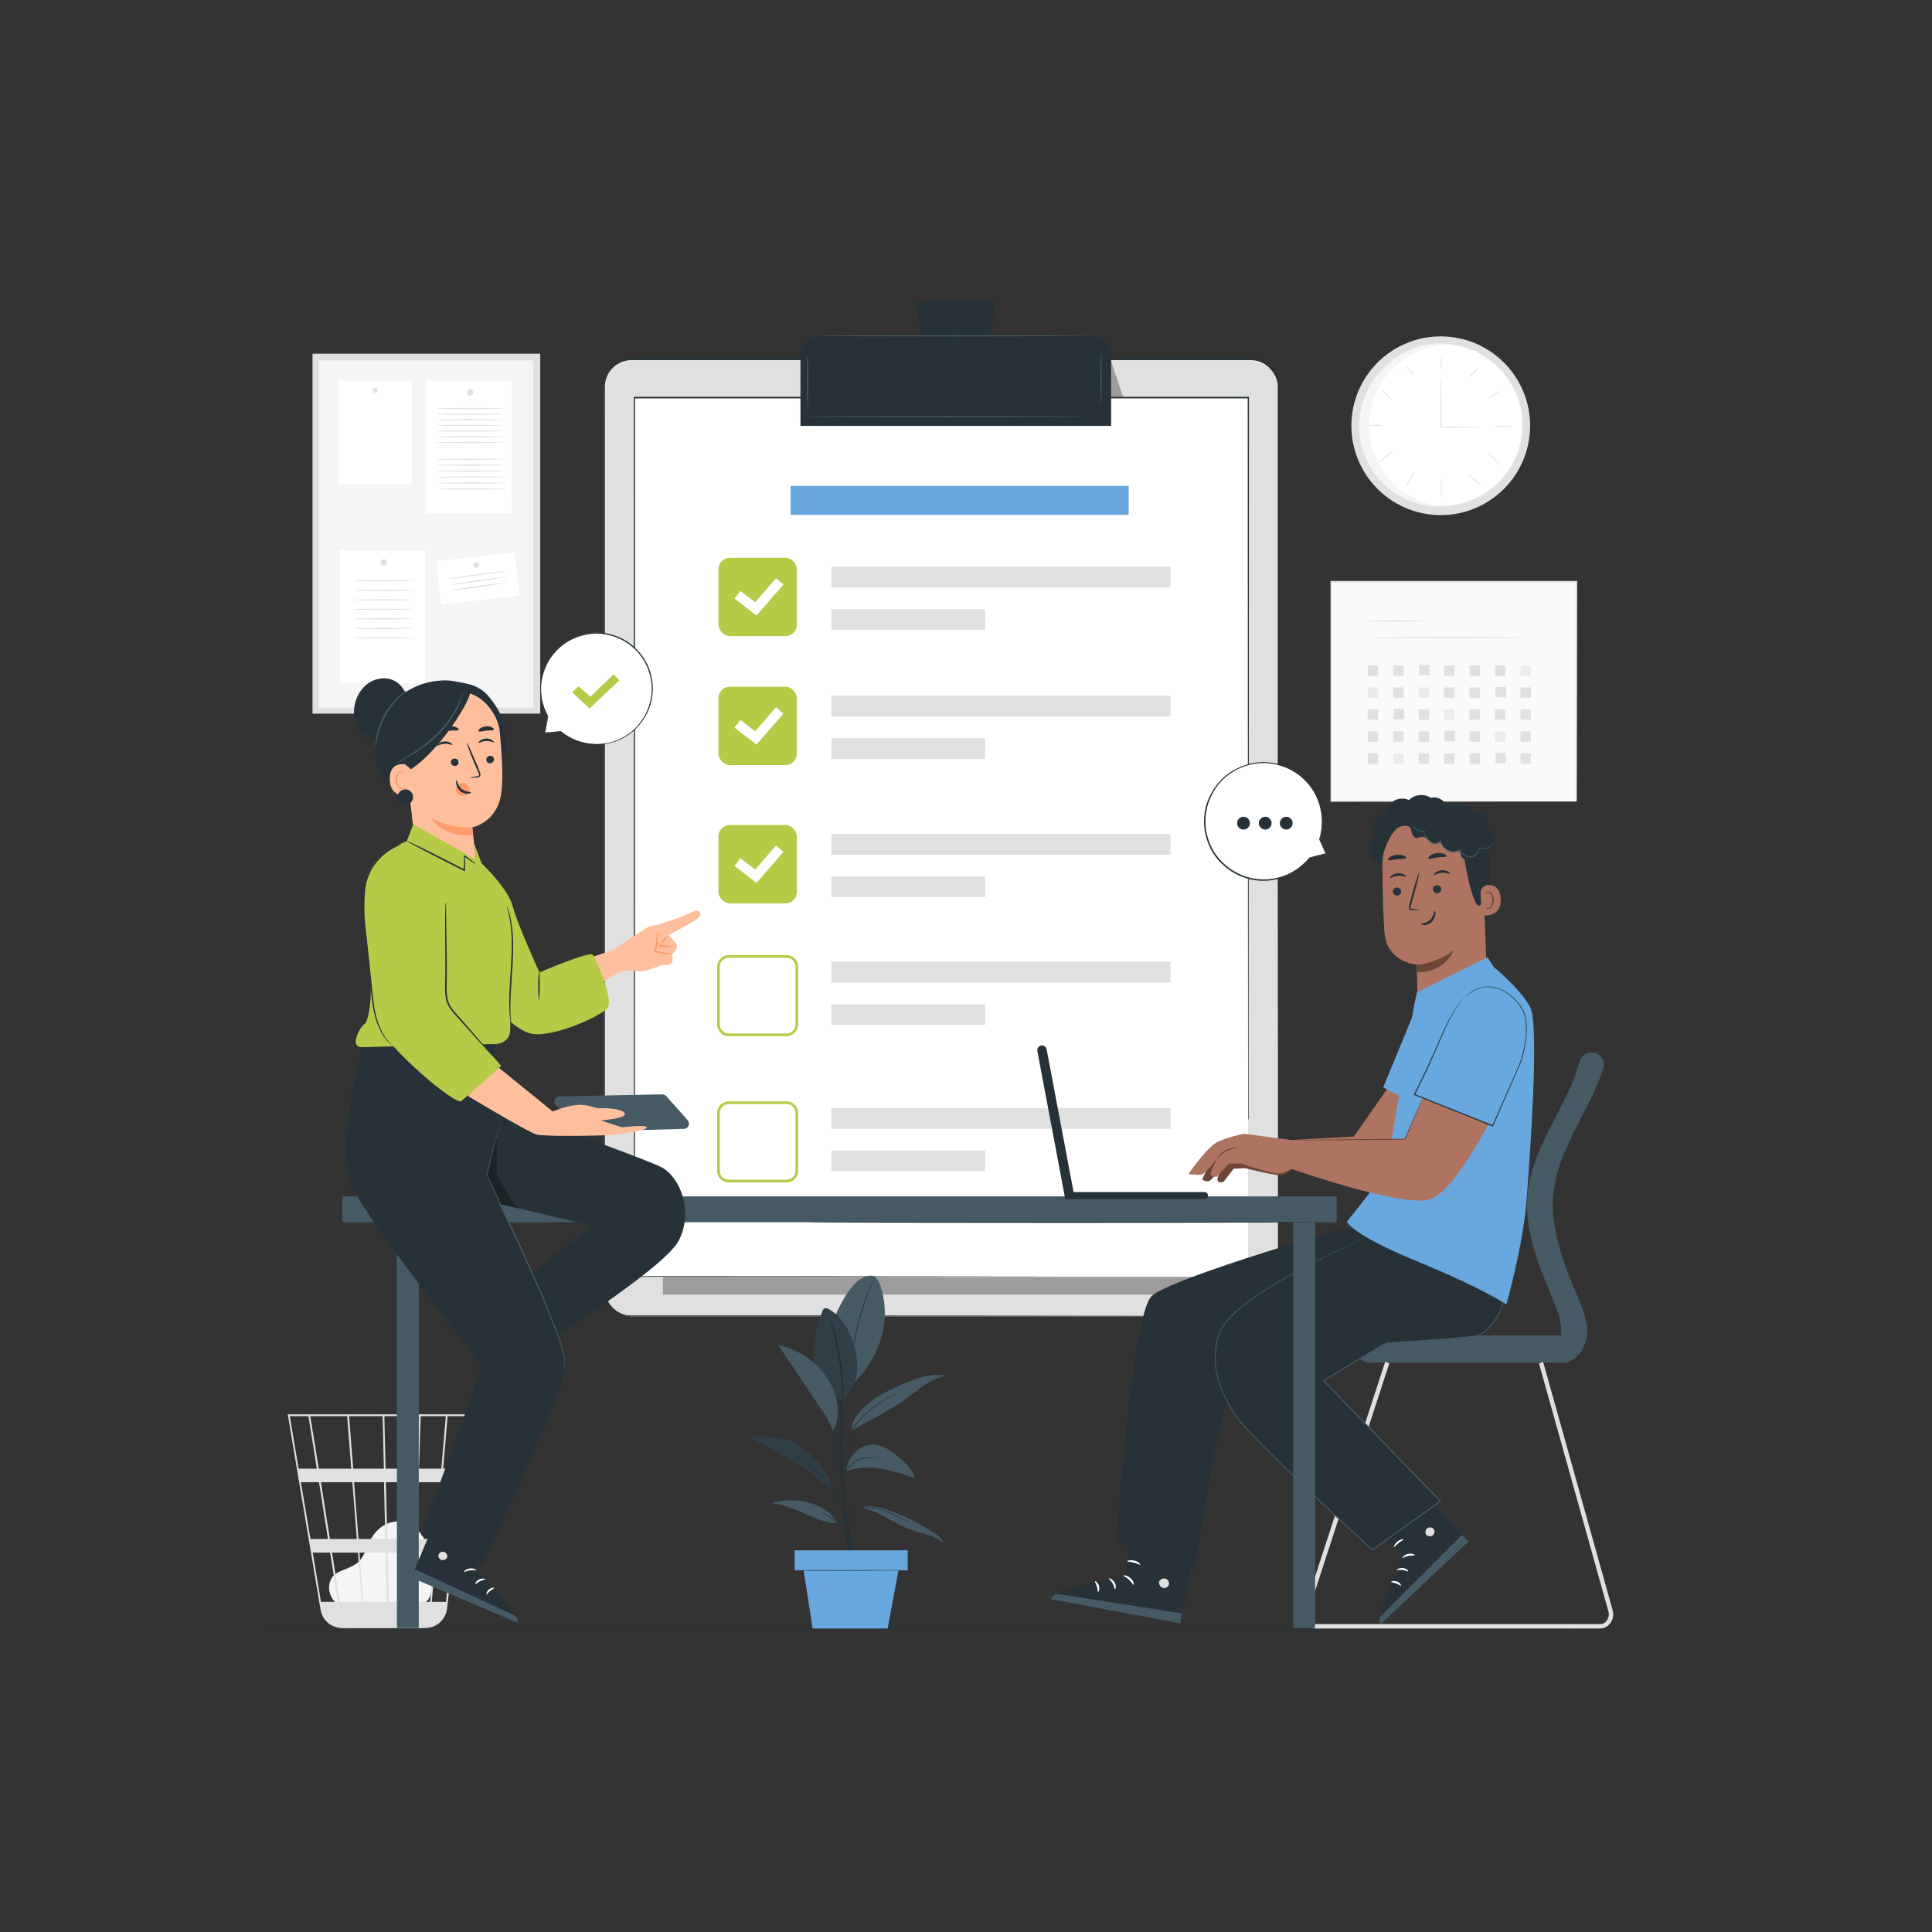 <?xml version="1.0" encoding="UTF-8"?>
<svg xmlns="http://www.w3.org/2000/svg" viewBox="0 0 160 160">
  <rect x="0" y="0" width="160" height="160" fill="#333333" stroke="none"/>
  <defs>
    <style>
      .cls-1 {
        fill: #fafafa;
      }

      .cls-2 {
        fill: #263238;
      }

      .cls-3 {
        opacity: .3;
      }

      .cls-4 {
        fill: #fff;
      }

      .cls-5 {
        fill: #e0e0e0;
      }

      .cls-6 {
        fill: #ae7461;
      }

      .cls-7 {
        fill: #455a64;
      }

      .cls-8 {
        fill: #6f4439;
      }

      .cls-9 {
        fill: #ffbf9d;
      }

      .cls-10 {
        fill: #b6ca48;
      }

      .cls-11 {
        fill: #ebebeb;
      }

      .cls-12 {
        fill: #ff9a6c;
      }

      .cls-13 {
        fill: #f5f5f5;
      }

      .cls-14 {
        fill: #68a8de;
      }
    </style>
  </defs>
  <g id="Background_Complete" data-name="Background Complete">
    <g>
      <path class="cls-13" d="M27.94,132.89c-.32-.28-1.04-1.15-.49-2.17.2-.37.63-.56,1.03-.72.39-.16.8-.31,1.12-.58.61-.52.78-1.38,1.18-2.07.46-.79,1.33-1.39,2.25-1.35,1.05.05,1.92.9,2.32,1.88.4.98.41,2.06.42,3.12,0,.58-.02,1.24-.45,1.63-.39.36-.99.37-1.52.35-1.91-.06-3.82-.12-5.73-.18"/>
      <path class="cls-5" d="M38.9,117.13h-15.07l2.72,16.19c.12.71.63,1.25,1.29,1.44.02,0,.04,0,.05.01.04.01.09.03.13.03.1.02.2.03.31.04,0,0,0,.01,0,.02h.07s0-.01,0-.01h6.72c.13,0,.25-.01.37-.04.79-.12,1.43-.76,1.53-1.58l1.31-11.16.06-.44h0l.52-4.42v-.08ZM36.06,127.45h-1.55l.16-4.7h1.79l-.4,4.7ZM36.61,122.75h1.48l-.55,4.7h-1.33l.4-4.7ZM32.19,132.66l-.09-4.08h2.23l-.14,4.08h-2ZM29.78,128.58h2.16l.09,4.08h-1.94l-.32-4.08ZM29.95,132.66h-1.81c-.17-1.1-.4-2.53-.64-4.08h2.14l.32,4.08ZM29.69,127.45l-.37-4.7h2.48l.11,4.7h-2.23ZM32.07,127.45l-.11-4.7h2.56l-.16,4.7h-2.29ZM31.93,121.63l-.1-4.35h2.86l-.14,4.35h-2.62ZM31.79,121.63h-2.54l-.34-4.35h2.78l.1,4.35ZM29.09,121.63h-2.69c-.1-.6-.19-1.17-.27-1.68-.28-1.76-.39-2.42-.45-2.67h3.07l.34,4.35ZM29.18,122.75l.37,4.7h-2.23c-.07-.48-.15-.96-.23-1.44-.17-1.11-.35-2.22-.51-3.26h2.6ZM27.16,127.45h-1.45l-.79-4.7h1.5c.23,1.45.48,3.07.74,4.7ZM27.34,128.58c.22,1.41.44,2.81.64,4.08h-1.4l-.68-4.08h1.44ZM34.34,132.66l.14-4.08h1.49l-.35,4.08h-1.27ZM34.7,121.63l.14-4.35h2.08l-.37,4.35h-1.85ZM25.54,117.28c.06.31.33,2.03.7,4.35h-1.51l-.73-4.35h1.54ZM36.93,132.66h-1.17l.35-4.08h1.3l-.48,4.08ZM38.22,121.63h-1.52l.37-4.35h1.66l-.51,4.35Z"/>
    </g>
    <g>
      <g>
        <rect class="cls-1" x="110.23" y="48.2" width="20.32" height="18.18"/>
        <path class="cls-5" d="M130.54,66.38s0-.12,0-.34c0-.22,0-.55,0-.97,0-.85,0-2.1-.01-3.69,0-3.18-.01-7.71-.02-13.18l.05.05c-5.85,0-12.83,0-20.32,0h0l.05-.05c0,6.61,0,12.84,0,18.18l-.05-.05c6.06,0,11.13.02,14.7.02,1.78,0,3.18,0,4.14.01.48,0,.85,0,1.1,0,.12,0,.22,0,.28,0,.06,0,.1,0,.1,0,0,0-.03,0-.09,0-.06,0-.16,0-.28,0-.25,0-.61,0-1.09,0-.96,0-2.36,0-4.13.01-3.57,0-8.65.01-14.73.02h-.05s0-.05,0-.05c0-5.34,0-11.56,0-18.18v-.05h.06c7.48,0,14.46,0,20.32,0h.05v.05c0,5.47-.02,10.02-.02,13.21,0,1.58,0,2.83-.01,3.68,0,.42,0,.74,0,.97,0,.22,0,.33,0,.33Z"/>
      </g>
      <path class="cls-5" d="M118.02,51.43s-1.07.05-2.39.05-2.39-.02-2.39-.05,1.07-.05,2.39-.05,2.39.02,2.39.05Z"/>
      <path class="cls-5" d="M126.63,52.8s-2.94.05-6.56.05-6.56-.02-6.56-.05,2.94-.05,6.56-.05,6.56.02,6.56.05Z"/>
      <rect class="cls-5" x="113.27" y="55.11" width=".86" height=".86"/>
      <rect class="cls-5" x="115.38" y="55.11" width=".86" height=".86"/>
      <rect class="cls-5" x="117.53" y="55.07" width=".86" height=".86"/>
      <rect class="cls-5" x="119.6" y="55.11" width=".86" height=".86"/>
      <rect class="cls-5" x="121.7" y="55.11" width=".86" height=".86"/>
      <rect class="cls-5" x="123.81" y="55.11" width=".86" height=".86"/>
      <rect class="cls-11" x="125.92" y="55.11" width=".86" height=".86"/>
      <rect class="cls-11" x="113.27" y="56.93" width=".86" height=".86"/>
      <rect class="cls-5" x="115.38" y="56.93" width=".86" height=".86"/>
      <rect class="cls-11" x="117.49" y="56.93" width=".86" height=".86"/>
      <rect class="cls-5" x="119.6" y="56.93" width=".86" height=".86"/>
      <rect class="cls-5" x="121.7" y="56.93" width=".86" height=".86"/>
      <rect class="cls-5" x="123.85" y="56.89" width=".86" height=".86"/>
      <rect class="cls-5" x="125.92" y="56.93" width=".86" height=".86"/>
      <rect class="cls-5" x="113.27" y="58.75" width=".86" height=".86"/>
      <rect class="cls-5" x="115.42" y="58.71" width=".86" height=".86"/>
      <rect class="cls-5" x="117.49" y="58.75" width=".86" height=".86"/>
      <rect class="cls-11" x="119.6" y="58.75" width=".86" height=".86"/>
      <rect class="cls-5" x="121.7" y="58.75" width=".86" height=".86"/>
      <rect class="cls-5" x="123.81" y="58.75" width=".86" height=".86"/>
      <rect class="cls-5" x="125.92" y="58.75" width=".86" height=".86"/>
      <rect class="cls-5" x="113.27" y="60.57" width=".86" height=".86"/>
      <rect class="cls-5" x="115.38" y="60.57" width=".86" height=".86"/>
      <rect class="cls-5" x="117.49" y="60.57" width=".86" height=".86"/>
      <rect class="cls-5" x="119.63" y="60.53" width=".86" height=".86"/>
      <rect class="cls-5" x="121.7" y="60.57" width=".86" height=".86"/>
      <rect class="cls-11" x="123.81" y="60.57" width=".86" height=".86"/>
      <rect class="cls-5" x="125.92" y="60.57" width=".86" height=".86"/>
      <rect class="cls-5" x="113.27" y="62.39" width=".86" height=".86"/>
      <rect class="cls-11" x="115.38" y="62.39" width=".86" height=".86"/>
      <rect class="cls-5" x="117.49" y="62.39" width=".86" height=".86"/>
      <rect class="cls-5" x="119.6" y="62.39" width=".86" height=".86"/>
      <rect class="cls-5" x="121.7" y="62.39" width=".86" height=".86"/>
      <rect class="cls-5" x="123.85" y="62.35" width=".86" height=".86"/>
      <rect class="cls-5" x="125.92" y="62.39" width=".86" height=".86"/>
    </g>
    <g>
      <circle class="cls-5" cx="119.32" cy="35.27" r="7.4" transform="translate(65.56 147.47) rotate(-80.87)"/>
      <circle class="cls-4" cx="119.39" cy="35.19" r="6.7"/>
      <path class="cls-11" d="M112.62,34.79s0,.04,0,.11c0,.07,0,.18,0,.32,0,.07,0,.15,0,.24,0,.09.02.18.02.28,0,.1.02.21.03.33,0,.12.04.24.06.37.08.53.29,1.16.63,1.83.34.67.86,1.39,1.58,2.01.09.08.18.16.28.23.1.07.2.14.3.21.1.07.2.15.31.21.11.06.22.13.34.19.06.03.11.06.17.1.06.03.12.05.18.08.12.05.24.11.37.16.13.05.26.09.39.13.13.04.26.09.4.12.27.06.55.13.84.15.14.01.29.04.44.05.15,0,.3,0,.44,0,.07,0,.15,0,.22,0,.07,0,.15-.01.23-.02.15-.01.3-.02.46-.04.3-.06.61-.1.91-.2l.23-.07s.08-.02.11-.03l.11-.04c.15-.06.3-.12.45-.18.15-.07.29-.15.43-.22.07-.04.15-.07.22-.12l.21-.13c.28-.17.54-.39.8-.6.12-.12.24-.23.36-.35l.09-.09.08-.1.17-.19.17-.2.15-.21.15-.21.07-.11s.04-.08.06-.11c.09-.15.17-.3.26-.46.07-.16.14-.32.21-.48.26-.66.43-1.36.48-2.09.04-.73-.03-1.45-.21-2.13-.05-.17-.1-.34-.15-.51-.07-.16-.13-.33-.2-.49l-.05-.12-.06-.12-.12-.23-.12-.23-.14-.22-.14-.22-.07-.11-.08-.1c-.11-.13-.21-.27-.32-.4-.23-.24-.46-.49-.72-.69l-.19-.16c-.06-.05-.13-.1-.2-.14-.13-.09-.26-.19-.4-.28-.14-.08-.28-.16-.42-.24l-.1-.06s-.07-.03-.11-.05l-.22-.1c-.28-.14-.59-.22-.88-.32-.15-.04-.3-.07-.45-.1-.07-.02-.15-.03-.22-.05-.07-.01-.15-.02-.22-.03-.15-.02-.3-.03-.44-.05-.15-.01-.29,0-.44-.01-.29-.02-.57.02-.85.04-.14,0-.28.04-.41.07-.13.03-.27.05-.4.08-.13.04-.26.08-.39.11-.06.02-.13.04-.19.06-.06.02-.12.05-.18.07-.12.05-.24.1-.36.14-.12.05-.23.11-.34.17-.11.06-.22.11-.33.17-.1.07-.2.13-.3.2-.8.53-1.4,1.17-1.83,1.79-.43.63-.71,1.22-.86,1.74-.04.13-.09.24-.11.36-.03.12-.05.22-.07.32-.02.1-.05.19-.06.28-.01.09-.02.16-.03.23-.02.14-.03.24-.04.32,0,.07-.02.11-.02.11,0,0,0-.04,0-.11,0-.07.02-.18.03-.32,0-.07.02-.15.03-.24.01-.09.04-.18.06-.28.02-.1.05-.21.07-.33.02-.12.07-.23.11-.36.15-.52.43-1.12.85-1.75.43-.63,1.03-1.28,1.83-1.81.1-.07.2-.13.31-.2.11-.06.22-.12.33-.18.11-.06.22-.12.34-.17.12-.05.24-.1.36-.15.06-.02.12-.05.18-.07.06-.02.13-.04.19-.06.13-.04.26-.08.39-.11.13-.03.27-.05.4-.08.14-.02.27-.06.41-.07.28-.02.57-.06.86-.04.15,0,.29,0,.44.01.15.02.3.03.45.05.07,0,.15.01.22.03.07.02.15.03.22.05.15.03.3.06.45.1.29.1.6.18.88.32l.22.1s.07.03.11.05l.11.06c.14.08.28.16.42.24.14.09.27.19.4.28.07.05.14.09.2.15l.19.16c.26.21.49.46.72.7.11.13.21.27.32.4l.08.1.07.11.14.22.14.22.12.23.12.23.06.12.05.12c.07.16.13.33.2.49.05.17.1.34.15.51.18.69.25,1.42.21,2.16-.06.73-.22,1.45-.49,2.11-.07.16-.14.33-.22.49-.09.15-.17.31-.26.46-.02.04-.04.08-.07.11l-.08.11-.15.21-.15.21-.17.2-.17.2-.08.1-.09.09c-.12.12-.25.24-.37.36-.27.21-.52.43-.81.6l-.21.14c-.07.05-.15.08-.22.12-.15.07-.29.16-.44.22-.15.06-.3.12-.45.18l-.11.05s-.08.02-.12.03l-.23.07c-.3.1-.62.14-.92.2-.15.02-.31.03-.46.04-.08,0-.15.01-.23.02-.08,0-.15,0-.23,0-.15,0-.3,0-.45,0-.15,0-.29-.03-.44-.05-.29-.02-.57-.1-.85-.16-.14-.02-.27-.08-.4-.12-.13-.05-.26-.08-.39-.13-.12-.06-.25-.11-.37-.16-.06-.03-.12-.05-.18-.08-.06-.03-.12-.06-.17-.1-.11-.06-.23-.13-.34-.19-.11-.06-.21-.14-.32-.21-.1-.07-.21-.14-.3-.22-.09-.08-.19-.16-.28-.24-.73-.63-1.24-1.35-1.58-2.03-.34-.68-.54-1.32-.62-1.85-.02-.13-.06-.26-.06-.37,0-.12-.02-.23-.03-.33,0-.1-.02-.2-.02-.28,0-.09,0-.17,0-.24,0-.14,0-.25,0-.32,0-.07,0-.11,0-.11Z"/>
      <g>
        <path class="cls-5" d="M122.44,35.38s-.08.01-.24.02c-.17,0-.39,0-.66.01-.56,0-1.33.01-2.2.01h-.04s0-.04,0-.04c0-.14,0-.29,0-.44,0-.98,0-1.86.01-2.5,0-.31.01-.56.01-.76,0-.18.01-.28.02-.28s.01.1.02.28c0,.19,0,.45.01.76,0,.64.01,1.52.01,2.5,0,.15,0,.3,0,.44l-.04-.04c.87,0,1.65,0,2.2.01.27,0,.49,0,.66.01.15,0,.24.01.24.02Z"/>
        <path class="cls-5" d="M119.37,29.54s.04.25.04.57-.02.57-.04.57-.04-.25-.04-.57.02-.57.04-.57Z"/>
        <path class="cls-5" d="M122.44,30.45s-.15.21-.36.43c-.22.22-.41.38-.43.36s.15-.21.36-.43c.22-.22.41-.38.43-.36Z"/>
        <path class="cls-5" d="M124.23,32.41s-.2.15-.46.31c-.26.16-.47.29-.49.27-.01-.02.18-.18.44-.34.27-.16.5-.26.51-.24Z"/>
        <path class="cls-5" d="M125.29,35.32s-.35.04-.77.04-.77-.02-.77-.04.35-.04.77-.04.77.02.77.04Z"/>
        <path class="cls-5" d="M114.58,35.22s-.33.04-.73.04-.73-.02-.73-.04.33-.04.73-.04.73.02.73.04Z"/>
        <path class="cls-5" d="M115.34,37.38s-.23.24-.55.5c-.32.26-.59.45-.61.43-.01-.02.23-.24.55-.5.32-.26.59-.45.61-.43Z"/>
        <path class="cls-5" d="M117.21,39.06s-.16.3-.38.65c-.21.35-.38.65-.4.64-.02,0,.11-.32.32-.68.21-.36.43-.62.45-.61Z"/>
        <path class="cls-5" d="M119.37,41.22s-.04-.35-.04-.77.02-.77.04-.77.04.35.04.77-.02.77-.04.77Z"/>
        <path class="cls-5" d="M122.7,40.19s-.31-.15-.64-.44c-.32-.28-.54-.56-.52-.57.02-.02.26.23.58.51.32.28.59.48.58.5Z"/>
        <path class="cls-5" d="M124.26,38.51s-.25-.18-.51-.45c-.27-.27-.47-.49-.45-.51.02-.02.25.18.51.45.27.27.47.49.45.51Z"/>
        <path class="cls-5" d="M115.27,33.14s-.22-.16-.45-.39c-.23-.23-.41-.43-.39-.45.02-.02.22.16.45.39.23.23.41.43.39.45Z"/>
        <path class="cls-5" d="M117.19,31.11s-.22-.15-.44-.38c-.23-.23-.4-.42-.38-.44.02-.02.22.15.44.38.23.23.4.42.38.44Z"/>
      </g>
      <path class="cls-13" d="M113.39,35.26c0-3.57,2.79-6.48,6.3-6.69-.13,0-.26-.01-.4-.01-3.7,0-6.7,3-6.7,6.7s3,6.7,6.7,6.7c.13,0,.27,0,.4-.01-3.52-.21-6.3-3.12-6.3-6.69Z"/>
    </g>
    <g>
      <rect class="cls-5" x="25.88" y="29.29" width="18.86" height="29.81"/>
      <rect class="cls-13" x="26.39" y="29.85" width="17.78" height="28.76"/>
      <g>
        <rect class="cls-4" x="35.28" y="31.53" width="7.09" height="11"/>
        <path class="cls-5" d="M39.2,32.5c0,.15-.12.26-.26.26s-.26-.12-.26-.26.12-.26.26-.26.26.12.26.26Z"/>
      </g>
      <g>
        <rect class="cls-4" x="28.13" y="45.59" width="7.09" height="11"/>
        <path class="cls-5" d="M32.05,46.57c0,.15-.12.26-.26.26s-.26-.12-.26-.26.12-.26.26-.26.26.12.26.26Z"/>
      </g>
      <g>
        <rect class="cls-4" x="28.04" y="31.53" width="6.06" height="8.59"/>
        <path class="cls-5" d="M31.28,32.31c0,.12-.1.22-.22.22s-.22-.1-.22-.22.1-.22.22-.22.22.1.22.22Z"/>
      </g>
      <g>
        <rect class="cls-4" x="36.31" y="46.1" width="6.52" height="3.61" transform="translate(-5.12 4.74) rotate(-6.44)"/>
        <path class="cls-5" d="M39.66,46.79c0,.12-.1.22-.22.22s-.22-.1-.22-.22.1-.22.22-.22.22.1.22.22Z"/>
      </g>
      <path class="cls-5" d="M34.28,48.1s-1.11.05-2.49.05-2.49-.02-2.49-.05,1.11-.05,2.49-.05,2.49.02,2.49.05Z"/>
      <path class="cls-5" d="M34.28,48.89s-1.11.05-2.49.05-2.49-.02-2.49-.05,1.11-.05,2.49-.05,2.49.02,2.49.05Z"/>
      <path class="cls-5" d="M34.28,49.68s-1.11.05-2.49.05-2.49-.02-2.49-.05,1.11-.05,2.49-.05,2.49.02,2.49.05Z"/>
      <path class="cls-5" d="M34.28,50.46s-1.11.05-2.49.05-2.49-.02-2.49-.05,1.11-.05,2.49-.05,2.49.02,2.49.05Z"/>
      <path class="cls-5" d="M34.28,51.25s-1.11.05-2.49.05-2.49-.02-2.49-.05,1.11-.05,2.49-.05,2.49.02,2.49.05Z"/>
      <path class="cls-5" d="M34.28,52.04s-1.11.05-2.49.05-2.49-.02-2.49-.05,1.11-.05,2.49-.05,2.49.02,2.49.05Z"/>
      <path class="cls-5" d="M34.28,52.83s-1.11.05-2.49.05-2.49-.02-2.49-.05,1.11-.05,2.49-.05,2.49.02,2.49.05Z"/>
      <path class="cls-5" d="M41.99,47.26s-1.1.21-2.45.4c-1.36.19-2.47.32-2.47.3,0-.03,1.09-.21,2.46-.4,1.36-.19,2.47-.32,2.47-.3Z"/>
      <path class="cls-5" d="M42.09,47.75s-1.1.21-2.45.4c-1.36.19-2.47.32-2.47.3s1.09-.21,2.46-.4c1.36-.19,2.47-.32,2.47-.3Z"/>
      <path class="cls-5" d="M42.18,48.21s-1.1.21-2.45.4c-1.36.19-2.47.32-2.47.3,0-.03,1.09-.21,2.46-.4,1.36-.19,2.47-.32,2.47-.3Z"/>
      <path class="cls-5" d="M41.75,33.83s-1.26.05-2.81.05-2.81-.02-2.81-.05,1.26-.05,2.81-.05,2.81.02,2.81.05Z"/>
      <path class="cls-5" d="M41.75,34.3s-1.26.05-2.81.05-2.81-.02-2.81-.05,1.26-.05,2.81-.05,2.81.02,2.81.05Z"/>
      <path class="cls-5" d="M41.75,34.76s-1.26.05-2.81.05-2.81-.02-2.81-.05,1.26-.05,2.81-.05,2.81.02,2.81.05Z"/>
      <path class="cls-5" d="M41.75,35.23s-1.26.05-2.81.05-2.81-.02-2.81-.05,1.26-.05,2.81-.05,2.81.02,2.81.05Z"/>
      <path class="cls-5" d="M41.75,35.7s-1.26.05-2.81.05-2.81-.02-2.81-.05,1.26-.05,2.81-.05,2.81.02,2.81.05Z"/>
      <path class="cls-5" d="M41.75,36.17s-1.26.05-2.81.05-2.81-.02-2.81-.05,1.26-.05,2.81-.05,2.81.02,2.81.05Z"/>
      <path class="cls-5" d="M41.75,36.64s-1.26.05-2.81.05-2.81-.02-2.81-.05,1.26-.05,2.81-.05,2.81.02,2.81.05Z"/>
      <path class="cls-5" d="M41.75,38.03s-1.26.05-2.81.05-2.81-.02-2.81-.05,1.26-.05,2.81-.05,2.81.02,2.81.05Z"/>
      <path class="cls-5" d="M41.78,38.52s-1.26.05-2.81.05-2.81-.02-2.81-.05,1.26-.05,2.81-.05,2.81.02,2.81.05Z"/>
      <path class="cls-5" d="M41.82,39.02s-1.26.05-2.81.05-2.81-.02-2.81-.05,1.26-.05,2.81-.05,2.81.02,2.81.05Z"/>
      <path class="cls-5" d="M41.86,39.51s-1.26.05-2.81.05-2.81-.02-2.81-.05,1.26-.05,2.81-.05,2.81.02,2.81.05Z"/>
      <path class="cls-5" d="M41.9,40s-1.26.05-2.81.05-2.81-.02-2.81-.05,1.26-.05,2.81-.05,2.81.02,2.81.05Z"/>
      <path class="cls-5" d="M41.94,40.5s-1.26.05-2.81.05-2.81-.02-2.81-.05,1.26-.05,2.81-.05,2.81.02,2.81.05Z"/>
    </g>
  </g>
  <g id="Floor">
    <path class="cls-2" d="M133.85,134.87s-25.16.06-56.2.06-56.2-.03-56.2-.06,25.16-.06,56.2-.06,56.2.03,56.2.06Z"/>
  </g>
  <g id="Tasks">
    <g>
      <g>
        <g>
          <g>
            <rect class="cls-5" x="50.03" y="29.78" width="55.82" height="79.23" rx="2.26" ry="2.26"/>
            <path class="cls-2" d="M103.6,109.01s.06,0,.17-.01c.11,0,.28-.03.5-.1.21-.07.48-.19.74-.4.26-.21.52-.52.68-.93.08-.2.13-.44.15-.68.01-.25,0-.51,0-.78,0-.55,0-1.15,0-1.79,0-1.3,0-2.79,0-4.48,0-6.74,0-16.48-.02-28.53,0-6.02,0-12.62,0-19.7,0-3.54,0-7.2,0-10.98,0-1.89,0-3.8,0-5.74,0-.97,0-1.95,0-2.93,0-.48-.19-.95-.5-1.33-.31-.37-.74-.65-1.22-.75-.24-.05-.48-.06-.73-.06-.25,0-.5,0-.75,0-.5,0-1,0-1.51,0-1.01,0-2.02,0-3.04,0-2.04,0-4.1,0-6.18,0-4.17,0-8.42,0-12.76,0-8.66,0-17.64,0-26.83,0-.56,0-1.12.22-1.52.61-.41.38-.66.93-.68,1.48-.01,1.14,0,2.28,0,3.41,0,2.27,0,4.52,0,6.76,0,4.48,0,8.89,0,13.22,0,8.67,0,17.03,0,24.99,0,7.96,0,15.53,0,22.61,0,.89,0,1.76,0,2.63,0,.43,0,.87,0,1.3.01.42.16.84.4,1.18.24.34.58.61.96.77.19.08.39.13.6.15.2.02.42.01.63.01.84,0,1.67,0,2.49,0,3.29,0,6.44,0,9.45,0,12.04,0,21.79.01,28.53.02,3.37,0,5.98,0,7.76.01.89,0,1.56,0,2.02,0,.45,0,.69,0,.69,0,0,0-.23,0-.69,0-.46,0-1.13,0-2.02,0-1.77,0-4.39,0-7.76.01-6.74,0-16.48,0-28.53.02-3.01,0-6.17,0-9.45,0-.82,0-1.65,0-2.49,0-.21,0-.42,0-.63-.01-.21-.03-.42-.08-.62-.16-.4-.17-.75-.44-1-.8-.25-.36-.4-.79-.42-1.22-.01-.43,0-.87,0-1.3,0-.87,0-1.75,0-2.63,0-7.08,0-14.65,0-22.61,0-7.96,0-16.32,0-24.99,0-4.33,0-8.74,0-13.22,0-2.24,0-4.49,0-6.76,0-1.14,0-2.27,0-3.42.02-.58.29-1.16.71-1.56.42-.41,1.01-.64,1.6-.64,9.19,0,18.16,0,26.83,0,4.33,0,8.59,0,12.76,0,2.08,0,4.15,0,6.18,0,1.02,0,2.03,0,3.04,0,.5,0,1.01,0,1.51,0,.25,0,.5,0,.75,0,.25,0,.51,0,.75.06.5.11.95.4,1.27.78.32.39.51.89.52,1.39,0,.98,0,1.96,0,2.93,0,1.94,0,3.85,0,5.74,0,3.77,0,7.43,0,10.98,0,7.08,0,13.68,0,19.7,0,12.04-.01,21.79-.02,28.53,0,1.68,0,3.18,0,4.48,0,.65,0,1.25,0,1.79,0,.27,0,.53,0,.78-.02.25-.06.48-.15.69-.16.42-.43.73-.69.94-.27.21-.53.33-.74.4-.22.06-.39.09-.51.09-.12,0-.17,0-.17,0Z"/>
          </g>
          <g class="cls-3">
            <polygon points="54.9 107.22 101.75 107.22 101.24 97.48 101.24 92.29 54.9 99.53 54.9 107.22"/>
          </g>
          <g class="cls-3">
            <polygon points="92.03 29.94 93.09 33.1 93.09 34.65 91.89 34.65 92.03 29.94"/>
          </g>
          <g>
            <polygon class="cls-4" points="52.52 32.95 52.52 105.74 90.49 105.74 103.36 105.74 103.36 32.95 52.52 32.95"/>
            <path class="cls-2" d="M103.36,92.72s0-.09,0-.28c0-.19,0-.46,0-.83,0-.73,0-1.81,0-3.22,0-2.82,0-6.95-.01-12.2,0-10.49-.01-25.43-.02-43.25l.05.05c-15.02,0-32.41,0-50.84,0l.05-.05v.06c0,27.98,0,53.53-.01,72.72l-.04-.04c11.7,0,21.19.01,27.76.02,3.28,0,5.84,0,7.57.01.87,0,1.53,0,1.97,0,.44,0,.67,0,.67,0,0,0-.23,0-.67,0-.45,0-1.11,0-1.97,0-1.73,0-4.29,0-7.57.01-6.57,0-16.06.01-27.76.02h-.04s0-.04,0-.04c0-19.19,0-44.74-.01-72.72v-.12h.05c18.44,0,35.82,0,50.84,0h.05s0,.05,0,.05c0,17.81-.01,32.76-.02,43.25,0,5.24-.01,9.37-.01,12.2,0,1.41,0,2.49,0,3.22,0,.36,0,.64,0,.83,0,.19,0,.28,0,.28Z"/>
          </g>
        </g>
        <g>
          <path class="cls-2" d="M67.84,27.81h22.64c.85,0,1.54.69,1.54,1.54v5.92h-25.73v-5.92c0-.85.69-1.54,1.54-1.54Z"/>
          <polygon class="cls-2" points="82.44 25 75.89 25 76.65 30.61 81.59 30.61 82.44 25"/>
          <path class="cls-7" d="M90.37,27.81s-5.02.05-11.21.05-11.21-.02-11.21-.05,5.02-.05,11.21-.05,11.21.02,11.21.05Z"/>
          <path class="cls-7" d="M66.88,34.06s-.05-1.06-.05-2.36.02-2.36.05-2.36.05,1.06.05,2.36-.02,2.36-.05,2.36Z"/>
          <path class="cls-7" d="M91.19,33.51s-.05-.96-.05-2.14.02-2.14.05-2.14.05.96.05,2.14-.02,2.14-.05,2.14Z"/>
          <path class="cls-7" d="M89.95,34.5s-5.15.05-11.51.05-11.51-.02-11.51-.05,5.15-.05,11.51-.05,11.51.02,11.51.05Z"/>
        </g>
      </g>
      <g>
        <rect class="cls-5" x="68.85" y="46.92" width="28.08" height="1.73"/>
        <rect class="cls-5" x="68.85" y="50.45" width="12.74" height="1.71"/>
        <g>
          <rect class="cls-10" x="59.5" y="46.19" width="6.49" height="6.49" rx=".94" ry=".94"/>
          <polygon class="cls-4" points="62.65 50.98 60.83 49.57 61.32 48.94 62.54 49.88 64.27 47.89 64.88 48.41 62.65 50.98"/>
        </g>
      </g>
      <rect class="cls-5" x="68.85" y="57.61" width="28.08" height="1.73"/>
      <rect class="cls-5" x="68.85" y="61.14" width="12.74" height="1.71"/>
      <g>
        <rect class="cls-10" x="59.5" y="56.87" width="6.49" height="6.49" rx=".94" ry=".94"/>
        <polygon class="cls-4" points="62.65 61.66 60.83 60.26 61.32 59.62 62.54 60.57 64.27 58.57 64.88 59.1 62.65 61.66"/>
      </g>
      <rect class="cls-5" x="68.85" y="69.06" width="28.08" height="1.73"/>
      <rect class="cls-5" x="68.85" y="72.59" width="12.74" height="1.71"/>
      <rect class="cls-5" x="68.85" y="79.64" width="28.08" height="1.73"/>
      <rect class="cls-5" x="68.85" y="83.17" width="12.74" height="1.71"/>
      <g>
        <rect class="cls-10" x="59.5" y="68.32" width="6.49" height="6.49" rx=".94" ry=".94"/>
        <polygon class="cls-4" points="62.65 73.12 60.83 71.71 61.32 71.08 62.54 72.02 64.27 70.02 64.88 70.55 62.65 73.12"/>
      </g>
      <path class="cls-10" d="M65.14,85.81h-4.79c-.53,0-.96-.43-.96-.96v-4.79c0-.53.43-.96.96-.96h4.79c.53,0,.96.43.96.96v4.79c0,.53-.43.96-.96.96ZM60.35,79.32c-.41,0-.74.33-.74.74v4.79c0,.41.33.74.74.74h4.79c.41,0,.74-.33.74-.74v-4.79c0-.41-.33-.74-.74-.74h-4.79Z"/>
      <rect class="cls-5" x="68.85" y="91.75" width="28.08" height="1.73"/>
      <rect class="cls-5" x="68.85" y="95.28" width="12.74" height="1.71"/>
      <path class="cls-10" d="M65.14,97.92h-4.79c-.53,0-.96-.43-.96-.96v-4.79c0-.53.43-.96.96-.96h4.79c.53,0,.96.43.96.96v4.79c0,.53-.43.96-.96.96ZM60.35,91.43c-.41,0-.74.33-.74.74v4.79c0,.41.33.74.74.74h4.79c.41,0,.74-.33.74-.74v-4.79c0-.41-.33-.74-.74-.74h-4.79Z"/>
      <rect class="cls-14" x="65.47" y="40.24" width="28" height="2.4"/>
    </g>
  </g>
  <g id="Plant">
    <g>
      <g>
        <path class="cls-2" d="M70.3,129.11s-.84-5.79-.77-9.16c.07-3.37,0-7.16,0-7.16h.39s-.26,6.69.02,10.73c.29,4.03,1.04,5.6,1.04,5.6h-.67"/>
        <path class="cls-7" d="M72.81,106.26c-.08-.2-.17-.4-.35-.52-.25-.16-.57-.09-.84,0-1.17.41-2.21,2.6-2.69,3.75l1.56,5.25c2.81-2.61,3.3-6.03,2.33-8.49Z"/>
        <path class="cls-2" d="M72.36,105.95s0,.02-.02.07c-.02.05-.05.11-.08.19-.07.17-.16.41-.28.7-.23.6-.52,1.43-.78,2.37-.26.94-.44,1.8-.55,2.43-.06.31-.1.57-.12.75-.01.08-.02.15-.03.2,0,.05-.01.07-.02.07,0,0,0-.03,0-.07,0-.05.01-.12.02-.2.02-.18.05-.43.1-.75.1-.63.27-1.5.53-2.44.26-.94.56-1.77.8-2.37.12-.3.22-.53.3-.7.04-.08.06-.14.09-.19.02-.04.03-.06.03-.06Z"/>
        <path class="cls-7" d="M69.79,116.01c-1.46-.81-2.32-2.32-2.4-3.99-.06-1.16.3-2.31.71-3.4.04-.09.08-.2.16-.25.12-.07.28,0,.4.06,1.06.6,1.7,1.76,2.05,2.93.23.78.35,1.6.24,2.41-.11.81-.57,1.68-1.16,2.24"/>
        <path class="cls-2" d="M69.79,116.01s0-.02,0-.07c0-.05,0-.12,0-.2,0-.17,0-.43-.02-.74-.03-.62-.11-1.48-.27-2.42-.16-.94-.36-1.78-.5-2.39-.07-.3-.13-.54-.17-.72-.02-.08-.03-.14-.04-.2,0-.05-.01-.07-.01-.07,0,0,.01.02.02.07.01.05.03.12.06.19.05.17.11.41.19.72.16.61.36,1.45.52,2.39.16.94.24,1.81.25,2.43,0,.31,0,.57,0,.74,0,.08,0,.15,0,.2,0,.05,0,.07,0,.07Z"/>
        <g class="cls-3">
          <path d="M69.79,116.01c-1.46-.81-2.32-2.32-2.4-3.99-.06-1.16.3-2.31.71-3.4.04-.09.08-.2.16-.25.12-.07.28,0,.4.06,1.06.6,1.7,1.76,2.05,2.93.23.78.35,1.6.24,2.41-.11.81-.57,1.68-1.16,2.24"/>
        </g>
        <path class="cls-7" d="M71.43,124.87c1.44.32,2.62,1.33,4.01,1.82.92.33,1.95.44,2.69,1.08-.18-.44-.59-.74-1-.99-1.14-.71-2.36-1.29-3.63-1.73-.65-.23-1.36-.41-2.02-.23"/>
        <path class="cls-7" d="M69.36,126.15c-1.8-.03-3.69-1.56-5.49-1.65,1.87-.61,4.56-.11,5.49,1.65"/>
        <path class="cls-7" d="M70.06,121.84c.91-.33,1.92-.35,2.88-.2.96.15,1.89.46,2.81.76-.09-.62-.6-1.09-1.07-1.51-.36-.31-.72-.63-1.13-.87s-.88-.4-1.35-.38c-.57.02-1.12.32-1.49.75-.38.43-.58.87-.64,1.44"/>
        <path class="cls-7" d="M66.37,119.85c-1.13-.97-2.85-.87-4.34-.84,2.29,1.09,4.76,2.6,6.73,4.19.06-1.05-.96-2.13-2.39-3.35Z"/>
        <g class="cls-3">
          <path d="M66.37,119.85c-1.13-.97-2.85-.87-4.34-.84,2.29,1.09,4.76,2.6,6.73,4.19.06-1.05-.96-2.13-2.39-3.35Z"/>
        </g>
        <path class="cls-7" d="M70.57,118.51c.57-.38,1.15-.74,1.74-1.01s1.15-.7,1.73-1.01c.75-.4,1.39-.97,2.08-1.47.69-.5,1.44-.95,2.28-1.09-.68-.14-1.4-.06-2.07.12-.67.18-1.31.47-1.95.76-.88.4-1.78.81-2.51,1.45-.72.65-1.38,1.28-1.3,2.25"/>
        <path class="cls-2" d="M75.41,126.15s-.02,0-.06-.02c-.04-.02-.09-.05-.16-.08-.14-.07-.33-.18-.58-.3-.12-.06-.26-.13-.4-.2-.14-.07-.3-.14-.47-.21-.33-.14-.7-.29-1.11-.39-.4-.1-.81-.12-1.15-.03-.18.04-.34.08-.49.15-.15.06-.28.13-.39.2-.23.15-.39.3-.5.41-.1.11-.16.18-.16.18,0,0,0-.02.03-.05.02-.03.06-.08.11-.14.1-.12.26-.28.49-.43.12-.08.25-.15.4-.21.15-.07.32-.11.5-.15.36-.1.77-.08,1.18.02.41.1.78.25,1.12.39.17.07.32.15.47.22.15.07.28.14.4.21.24.13.43.24.57.32.06.04.11.07.15.09.03.02.05.03.05.04Z"/>
        <path class="cls-2" d="M68.01,125.26s.04,0,.11.03c.07.02.17.07.29.13.24.12.56.32.86.61.3.29.51.6.64.83.06.12.11.22.14.29.03.07.04.11.04.11-.01,0-.08-.15-.22-.38-.14-.23-.36-.53-.65-.81-.29-.28-.6-.49-.84-.62-.23-.13-.39-.19-.38-.2Z"/>
        <path class="cls-2" d="M64.03,119.76s.03,0,.08.02c.06.02.13.05.22.08.1.04.21.08.34.13.13.05.28.12.44.19.65.29,1.51.79,2.34,1.49.41.36.78.72,1.09,1.08.31.36.57.69.78.98.21.29.36.53.47.7.05.08.09.14.12.19.03.04.04.07.04.07,0,0-.02-.02-.05-.06-.03-.04-.08-.1-.13-.19-.11-.16-.27-.4-.48-.69-.21-.29-.47-.62-.78-.97-.31-.35-.68-.71-1.09-1.07-.83-.7-1.68-1.2-2.32-1.5-.16-.07-.3-.15-.43-.2-.13-.05-.24-.1-.34-.14-.09-.04-.16-.07-.21-.09-.05-.02-.07-.03-.07-.03Z"/>
        <path class="cls-2" d="M72.76,120.82s-.05,0-.14-.02c-.05,0-.1-.02-.17-.03-.06-.01-.14-.01-.22-.02-.32-.02-.8,0-1.24.24-.22.11-.41.27-.56.42-.16.15-.27.31-.36.45-.18.28-.24.48-.25.47,0,0,0-.05.04-.14.03-.09.08-.21.17-.36.09-.14.2-.31.36-.46.15-.16.35-.32.57-.43.46-.25.94-.27,1.27-.23.08.01.16.02.22.03.06.02.12.03.16.04.09.02.14.04.14.04Z"/>
        <path class="cls-2" d="M74.57,115.21s-.02.02-.07.04c-.05.03-.12.06-.2.11-.17.09-.43.23-.73.41-.3.18-.66.41-1.04.68-.38.27-.79.59-1.16.98-.19.19-.36.4-.48.62-.12.23-.23.45-.33.66-.21.42-.38.81-.5,1.14-.12.33-.2.61-.24.8-.05.19-.06.3-.07.3,0,0,0-.03,0-.08,0-.05.02-.13.04-.23.04-.2.11-.48.22-.81.12-.34.28-.73.49-1.15.1-.21.21-.43.33-.66.12-.23.3-.44.49-.63.38-.39.79-.71,1.18-.98.38-.27.75-.49,1.05-.67.31-.18.56-.31.74-.4.08-.04.15-.07.21-.1.05-.02.07-.03.07-.03Z"/>
        <path class="cls-2" d="M69.52,120.66s-.02-.05-.04-.15c-.02-.11-.05-.25-.08-.42-.07-.35-.17-.83-.34-1.35-.17-.52-.37-.97-.51-1.29-.07-.15-.13-.28-.18-.39-.04-.09-.06-.14-.06-.14,0,0,.03.05.08.13.05.09.11.22.19.38.16.32.37.77.53,1.29.17.52.27,1.01.32,1.36.03.18.05.32.06.42.01.1.02.15.01.16Z"/>
        <path class="cls-7" d="M69.39,116.57c-.05-.68-.27-1.34-.59-1.94-.87-1.65-2.52-2.88-4.35-3.24,1.34,2,2.68,4,4.02,6l.52,1.07c.35-.58.43-1.2.39-1.88Z"/>
      </g>
      <g>
        <rect class="cls-14" x="65.81" y="128.39" width="9.36" height="1.66"/>
        <polygon class="cls-14" points="66.5 129.72 67.3 134.87 73.51 134.87 74.47 129.72 66.5 129.72"/>
        <path class="cls-2" d="M75.16,130.05s-2.11.03-4.71.03-4.71-.01-4.71-.03,2.11-.03,4.71-.03,4.71.01,4.71.03Z"/>
      </g>
    </g>
  </g>
  <g id="Speech_Bubble_2" data-name="Speech Bubble 2">
    <g>
      <g>
        <path class="cls-4" d="M109.78,70.7l-.5-1.18c.29-.92.32-1.94,0-2.94-.74-2.37-3.21-3.81-5.64-3.3-2.81.59-4.5,3.47-3.64,6.23.74,2.34,3.16,3.78,5.57,3.31,1.2-.23,2.19-.88,2.89-1.76h0s1.32-.36,1.32-.36Z"/>
        <path class="cls-2" d="M109.78,70.7s-.03,0-.08.03c-.06.02-.14.04-.25.07-.23.07-.56.16-.98.29-.01,0-.03,0-.03-.02,0,0,0-.01,0-.02h0s.04.02.04.02c-.37.48-.97,1.06-1.86,1.45-.44.2-.95.34-1.51.4-.56.06-1.16.01-1.77-.15-.6-.17-1.21-.46-1.75-.89-.54-.42-1.02-.97-1.35-1.63-.33-.66-.52-1.41-.53-2.19-.01-.78.18-1.58.56-2.29.38-.73.93-1.35,1.58-1.79.65-.44,1.39-.71,2.12-.82.74-.11,1.47-.02,2.13.19.66.21,1.25.55,1.73.96.48.41.85.89,1.12,1.39.06.13.12.25.18.37.06.12.09.25.14.37.09.25.15.49.19.73.17.96.02,1.77-.17,2.34v-.02c.15.38.27.68.36.89.04.1.07.17.09.23.02.05.03.08.03.07s-.01-.03-.04-.08c-.03-.06-.06-.13-.1-.23-.09-.2-.22-.49-.38-.86,0,0,0-.01,0-.02.17-.57.31-1.37.14-2.32-.04-.23-.1-.48-.19-.72-.05-.12-.09-.25-.14-.37-.06-.12-.12-.24-.18-.37-.27-.48-.63-.95-1.11-1.36-.47-.4-1.05-.73-1.7-.93-.64-.2-1.36-.29-2.08-.18-.72.1-1.44.37-2.07.8-.64.43-1.18,1.03-1.54,1.75-.37.7-.56,1.48-.55,2.24,0,.76.19,1.5.51,2.14.32.65.79,1.19,1.31,1.6.53.42,1.12.71,1.71.88.59.16,1.18.21,1.73.16.55-.06,1.05-.19,1.49-.38.88-.38,1.47-.95,1.85-1.41,0-.01.02-.01.03,0,0,0,.01.02,0,.03h0s-.03-.03-.03-.03c.42-.11.75-.2.98-.26.11-.03.19-.05.26-.07.06-.01.09-.02.09-.02Z"/>
      </g>
      <g>
        <circle class="cls-2" cx="102.98" cy="68.17" r=".53"/>
        <path class="cls-2" d="M105.31,68.17c0,.29-.24.53-.53.53s-.53-.24-.53-.53.24-.53.53-.53.53.24.53.53Z"/>
        <circle class="cls-2" cx="106.52" cy="68.17" r=".53"/>
      </g>
    </g>
  </g>
  <g id="Speech_Bubble_1" data-name="Speech Bubble 1">
    <g>
      <g>
        <path class="cls-4" d="M45.15,60.66l.23-1.36c-.41-.72-.63-1.55-.6-2.44.08-2.55,2.22-4.55,4.77-4.46,2.55.08,4.55,2.22,4.46,4.77-.08,2.55-2.22,4.55-4.77,4.46-1.06-.04-2.03-.43-2.79-1.06h0s-1.3.09-1.3.09Z"/>
        <path class="cls-2" d="M45.15,60.66s.03,0,.08,0c.06,0,.14,0,.25-.01.23-.01.55-.03.97-.05.01,0,.02,0,.02-.02,0,0,0,0,0-.01h0s-.03.02-.03.02c.44.37,1.11.79,2.02.98.23.05.46.08.71.09.12,0,.25,0,.38,0,.06,0,.13,0,.19,0,.07,0,.13-.02.2-.02.53-.06,1.09-.22,1.62-.49.53-.28,1.03-.67,1.45-1.18.41-.51.74-1.12.91-1.8.18-.68.19-1.42.03-2.15-.07-.37-.21-.72-.37-1.06-.18-.33-.38-.67-.64-.95-.24-.3-.53-.55-.83-.77-.31-.21-.63-.4-.98-.53-.68-.27-1.41-.38-2.11-.32-.7.06-1.35.27-1.92.59-.57.32-1.04.75-1.4,1.22-.73.95-.99,2.05-.96,2.97.03.92.32,1.66.62,2.17h0c-.07.43-.12.77-.16,1.01-.02.11-.03.2-.04.26,0,.06-.01.09-.01.08,0,0,0-.03.02-.09.01-.06.03-.15.05-.26.04-.23.1-.57.18-1,0,0,0,0,0-.01-.28-.5-.57-1.24-.59-2.15-.02-.9.24-1.99.96-2.92.36-.46.82-.88,1.38-1.19.55-.31,1.2-.52,1.88-.58.68-.06,1.4.05,2.07.32.34.13.65.32.96.52.29.22.58.46.82.76.25.28.45.61.62.93.15.34.29.68.36,1.04.16.71.15,1.44-.03,2.11-.17.67-.49,1.27-.89,1.77-.4.5-.9.89-1.42,1.16-.52.28-1.07.43-1.59.49-.07,0-.13.02-.19.02-.06,0-.13,0-.19,0-.13,0-.25.01-.37,0-.25-.01-.48-.04-.7-.09-.9-.18-1.56-.59-2.01-.95,0,0-.02,0-.03,0,0,0,0,.02,0,.02h0s.01-.03.01-.03c-.41.03-.74.06-.96.08-.11,0-.19.02-.25.02-.06,0-.09,0-.09,0Z"/>
      </g>
      <polygon class="cls-10" points="47.4 57.34 47.91 56.83 48.89 57.7 50.82 55.84 51.29 56.35 48.82 58.68 47.4 57.34"/>
    </g>
  </g>
  <g id="Character_2" data-name="Character 2">
    <g>
      <g>
        <path class="cls-7" d="M129.28,110.59c0-.06.01-.11.01-.17.05-1.1-.4-2.15-.83-3.16-1.15-2.72-2.27-5.6-1.94-8.53.43-3.88,3.28-7.08,4.3-10.83.12-.44.52-.74.98-.74h0c.69,0,1.19.67.98,1.32-1.13,3.51-3.72,6.58-4.12,10.25-.32,2.93.79,5.81,1.94,8.53.43,1.01.88,2.07.83,3.16-.05,1.1-.76,2.25-1.84,2.43h-16.2c-.56,0-1.02-.46-1.02-1.02v-.22c0-.56.46-1.02,1.02-1.02h15.9Z"/>
        <path class="cls-5" d="M132.53,134.87h-23.5c-.33,0-.63-.16-.84-.44-.23-.32-.3-.75-.17-1.14l6.69-20.5.35.11-6.69,20.5c-.09.28-.05.58.12.81.13.19.33.29.54.29h23.5c.21,0,.4-.1.53-.28.16-.22.22-.51.14-.78l-5.75-20.54.35-.1,5.75,20.54c.11.38.03.8-.2,1.1-.2.27-.5.42-.82.42Z"/>
      </g>
      <g>
        <g>
          <path class="cls-8" d="M99.57,97.66s.86-2.08,1.7-2.52c.85-.44,1.92-.72,1.92-.72h3.76l.04,2.44s-.54.54-1.29.44c-.75-.1-2.61-.56-2.61-.56l-.92.05-.85,1.09s-.69.21-.45-.44c.24-.65.35-.94.35-.94,0,0-.81,1.26-1.12,1.32s-.55-.16-.55-.16Z"/>
          <path class="cls-6" d="M115.13,89.81l-3,4.31-5.17.29-.07,2.36,3.9.77c2.02.4,4.12-.22,5.6-1.66h0l.57-5.21-1.82-.86Z"/>
        </g>
        <g>
          <path class="cls-2" d="M112.8,125.54l3.48,3.4s-2.51,4.85-1.94,5.55l7.27-6.84-5.19-5.54-3.62,3.42Z"/>
          <path class="cls-5" d="M118.25,126.54c.18-.1.41-.04.51.13.09.16.02.41-.15.51-.17.1-.46.04-.54-.14-.07-.18.02-.46.21-.52"/>
          <path class="cls-7" d="M121.62,127.66l-.55-.54-6.76,6.76s-.2.44.04.62l7.27-6.84Z"/>
          <path class="cls-4" d="M116.14,129.03s.22-.12.5-.18c.28-.06.5,0,.52-.05.03-.04-.22-.19-.55-.11-.33.07-.51.31-.47.34Z"/>
          <path class="cls-4" d="M115.65,130.04s.23-.05.49-.02c.26.02.43.15.47.11.04-.03-.12-.25-.44-.27-.32-.03-.54.15-.51.18Z"/>
          <path class="cls-4" d="M116.04,131.31s-.07-.24-.34-.33c-.26-.1-.5-.01-.49.03,0,.05.21.04.42.13.22.08.36.21.4.18Z"/>
          <path class="cls-4" d="M115.43,128.16s.16-.18.38-.36c.21-.18.43-.26.42-.31,0-.04-.27-.02-.52.19-.25.21-.31.47-.27.48Z"/>
        </g>
        <path class="cls-2" d="M113.21,101.28c-.64,0-16.15,4.52-17.82,6.04-1.68,1.53-2.93,20.42-2.93,20.42l6.5,2.23s1.37-9.23,2.2-12.21c.66-2.37.51-4.58.51-4.58l12.88-5.61-1.33-6.3Z"/>
        <g>
          <path class="cls-2" d="M113.6,102.28c-.29.13-11.56,4.94-12.62,8.16-.86,2.63.14,4.94,1.35,6.75,1.36,2.04,11.34,11.15,11.34,11.15l5.63-4.03-9.66-9.97s5.07-3.13,5.24-3.13,5.44-.35,7.11-.54c1.56-.18,2.41-2.41,2.41-2.41l1.39-6.41-10.45-2.41-1.75,2.84Z"/>
          <path class="cls-7" d="M113.6,102.28s.04-.06.11-.19c.08-.12.19-.31.33-.55.29-.48.73-1.19,1.29-2.12h0s.01,0,.01,0c2.33.53,5.92,1.36,10.45,2.4h.03s0,.04,0,.04c-.42,1.93-.88,4.09-1.39,6.41h0s0,0,0,0c-.24.57-.56,1.13-.99,1.61-.22.24-.47.45-.76.61-.07.04-.15.08-.23.1-.08.03-.15.07-.24.08-.08.02-.17.03-.25.05l-.25.03c-1.32.13-2.68.23-4.09.33-.7.05-1.41.1-2.13.15-.18.01-.36.02-.54.03h-.07s-.01,0-.02,0c0,0-.02,0-.03.01-.04.02-.08.04-.12.06l-.24.13c-.32.18-.63.37-.95.56-1.27.76-2.56,1.55-3.87,2.36v-.07c2.41,2.48,4.95,5.1,7.55,7.79.71.73,1.42,1.46,2.12,2.19l.04.04-.05.03c-1.92,1.37-3.8,2.72-5.63,4.03l-.03.02-.03-.03c-2.02-1.85-3.95-3.66-5.79-5.42-.92-.88-1.81-1.75-2.67-2.61-.86-.86-1.69-1.7-2.45-2.58-.1-.11-.18-.23-.27-.34-.09-.11-.18-.23-.25-.35-.16-.24-.3-.48-.44-.73-.28-.49-.51-.99-.7-1.51-.19-.51-.32-1.04-.39-1.56-.07-.52-.07-1.05-.01-1.56.06-.51.17-1,.35-1.46.2-.46.51-.83.83-1.18.66-.68,1.38-1.22,2.08-1.71,1.41-.97,2.76-1.73,3.94-2.36,1.19-.63,2.23-1.14,3.08-1.54.85-.4,1.51-.7,1.96-.9.22-.1.4-.17.51-.22.12-.05.18-.07.18-.07,0,0-.06.03-.17.08-.12.05-.29.13-.51.23-.45.2-1.11.5-1.96.91-.85.41-1.88.92-3.07,1.56-1.18.64-2.53,1.4-3.93,2.37-.7.49-1.42,1.04-2.06,1.71-.32.34-.62.71-.82,1.16-.17.45-.29.94-.34,1.44-.06.5-.05,1.02.01,1.54.07.52.2,1.04.39,1.55.18.51.42,1.01.7,1.49.14.24.28.48.44.72.07.12.16.23.25.35.09.11.17.23.27.34.75.87,1.58,1.72,2.44,2.58.86.86,1.75,1.72,2.67,2.6,1.84,1.76,3.78,3.56,5.79,5.41h-.06c1.83-1.31,3.71-2.66,5.63-4.03v.07c-.71-.72-1.41-1.45-2.12-2.19-2.6-2.69-5.14-5.3-7.54-7.79l-.04-.04.05-.03c1.31-.81,2.6-1.6,3.87-2.36.32-.19.63-.38.95-.56l.24-.13s.08-.04.13-.06c.01,0,.02,0,.04-.02.02,0,.04-.01.05,0h.07c.18-.01.36-.02.54-.04.72-.05,1.43-.1,2.13-.14,1.4-.1,2.77-.2,4.08-.33.33-.02.65-.09.93-.24.28-.15.53-.36.74-.59.42-.47.74-1.02.98-1.58h0c.51-2.31.98-4.48,1.4-6.4l.03.04c-4.53-1.05-8.12-1.89-10.45-2.43h.02c-.57.92-1.01,1.63-1.31,2.11-.15.24-.26.42-.34.54-.08.12-.12.18-.12.18Z"/>
        </g>
        <g>
          <g>
            <path class="cls-2" d="M114.63,71.45c-.51.1-1.07-.23-1.22-.72-.15-.49.12-1.08.6-1.29-.35-.3-.47-.83-.3-1.25.17-.42.64-.71,1.09-.68-.02-.45.21-.91.59-1.16.38-.25.89-.28,1.29-.09.46-.47,1.26-.56,1.81-.19.43-.12.93.07,1.17.45.24.38.2.91-.09,1.25"/>
            <g>
              <g>
                <path class="cls-6" d="M118.81,67.09l-.23.02c-2.33.21-4.11,2.16-4.09,4.5.02,2.17.06,4.57.18,5.73.24,2.39,2.67,2.55,2.67,2.55l.05,2.9,5.8-.69-.41-10.49c0-2.51-1.47-4.59-3.98-4.52Z"/>
                <path class="cls-8" d="M117.34,79.9s1.52-.04,3.04-1.2c0,0-.62,1.83-3.03,1.83v-.63Z"/>
                <path class="cls-2" d="M115.35,73.84c0,.18.17.32.36.32.19,0,.34-.16.33-.34,0-.18-.17-.32-.36-.32-.19,0-.34.16-.33.34Z"/>
                <path class="cls-2" d="M115.11,72.74s.29-.17.66-.21c.37-.04.65.13.69.08.02-.02-.03-.1-.16-.17-.12-.08-.33-.14-.56-.12-.23.02-.41.12-.52.22-.11.1-.14.18-.11.2Z"/>
                <path class="cls-2" d="M118.67,73.65c0,.18.17.32.36.32.19,0,.34-.16.33-.34,0-.18-.17-.32-.36-.32-.19,0-.34.16-.33.34Z"/>
                <path class="cls-2" d="M118.74,72.49s.29-.17.66-.21c.37-.04.65.13.69.08.02-.02-.03-.1-.16-.17-.12-.08-.33-.14-.56-.12-.23.02-.41.12-.52.22-.11.1-.14.18-.11.2Z"/>
                <path class="cls-2" d="M117.64,75.34s-.23-.04-.61-.06c-.09,0-.19-.01-.21-.07-.03-.07,0-.17.04-.28.07-.24.14-.48.21-.74.3-1.05.5-1.92.46-1.93-.04-.01-.32.83-.61,1.89-.07.26-.14.51-.2.74-.03.11-.08.24-.02.37.03.07.11.11.17.12.06.01.11,0,.16,0,.38-.01.61-.03.61-.05Z"/>
                <path class="cls-2" d="M118.29,71.1c.06.09.36-.04.75-.09.39-.06.72-.01.75-.11.01-.05-.07-.13-.21-.19-.15-.06-.36-.1-.59-.07-.23.03-.43.12-.55.22-.12.1-.17.19-.15.23Z"/>
                <path class="cls-2" d="M114.96,71.23c.09.08.38-.04.75-.07.36-.05.68,0,.74-.1.03-.05-.03-.12-.17-.19-.14-.07-.37-.11-.62-.08-.25.03-.46.12-.58.22-.12.1-.16.19-.12.23Z"/>
                <path class="cls-2" d="M114.62,70.5s.5-1.56,1.19-1.97c.84-.5,1.3.43,2.12.12.81-.31,1.61-.79,2.53-.22,1,.62.6,1.16.75,2.22.62,4.29,1.51,5.44,1.55,3.39,0-.22.61-.46.62-1.4.01-1.23-.07-2.71-.42-3.55-.29-.71-.75-1.18-1.55-1.67-1.25-.77-2.87-.65-3.96-.44-1.09.21-3.09,1.66-2.83,3.53Z"/>
                <path class="cls-6" d="M122.61,73.98c-.02-.37.28-.69.65-.69.45,0,.97.21,1.02,1.14.09,1.64-1.58,1.4-1.58,1.35,0-.03-.06-1.11-.09-1.8Z"/>
                <path class="cls-8" d="M123.02,75.14s.03.02.08.04c.05.02.13.03.21,0,.17-.07.3-.36.29-.65,0-.15-.04-.29-.1-.41-.06-.12-.14-.2-.23-.21-.09-.02-.15.04-.16.09-.02.05,0,.08-.02.08,0,0-.04-.03-.03-.09,0-.03.02-.07.06-.11.04-.03.09-.05.16-.05.13,0,.25.11.31.24.07.13.12.28.13.45,0,.33-.14.65-.38.73-.11.04-.21,0-.26-.03-.05-.04-.06-.07-.06-.08Z"/>
              </g>
              <path class="cls-2" d="M122.29,70.81c-.2.16-.41.33-.67.38-.25.05-.56-.07-.63-.32-.03-.11-.01-.25-.1-.33-.1-.1-.26-.05-.4-.02-.47.09-1.08-.38-1.24-.84-.11.19-.37.27-.56.17-.19-.1-.27-.16-.43-.32-.16-.15-.37-.28-.59-.23-.12.03-.23.11-.35.11-.22,0-.34-.24-.4-.45-.05-.21-.1-.46-.29-.56-.18-.09-.39-.01-.59.04-.2.05-.46.02-.52-.17-.04-.1,0-.21.05-.3.22-.42.76-.65,1.22-.51.11-.56.58-1.02,1.14-1.13.56-.11,1.17.15,1.48.62.32-.34.81-.52,1.28-.46.47.06.89.37,1.11.78.39-.14.86-.03,1.14.28.28.3.36.78.19,1.16.31.14.59.41.62.75.04.34-.26.71-.6.65.16.25.08.62-.16.79-.24.17-.61.12-.8-.12"/>
              <path class="cls-7" d="M116.74,67.95s0,.01,0,.03c0,.02,0,.05.02.09.02.07.06.18.15.31.09.12.21.26.4.36.18.1.42.17.69.13l-.03-.03c-.04.14,0,.31.07.45.08.14.19.26.32.38.06.06.12.12.2.17.08.05.17.07.27.07.19,0,.39-.07.51-.24h-.06c.07.31.28.62.6.79.17.1.36.15.55.13.19-.02.36-.09.52-.16l-.05-.02c.11.2.26.36.43.47.17.11.39.17.58.11.38-.12.61-.46.63-.77l-.04.02c.2.09.41.08.57.03.16-.05.29-.13.38-.21.09-.08.14-.16.17-.22.03-.06.04-.09.03-.09,0,0-.04.13-.22.28-.09.07-.21.15-.37.19-.16.04-.35.04-.54-.04h-.03s0,.02,0,.02c-.03.29-.25.61-.6.71-.17.06-.37,0-.53-.1-.16-.11-.31-.26-.41-.45l-.02-.03h-.03c-.16.09-.32.15-.5.17-.18.02-.35-.03-.51-.12-.29-.16-.5-.45-.56-.76l-.02-.08-.05.06c-.1.14-.28.21-.45.21-.08,0-.17-.02-.24-.06-.07-.04-.13-.1-.19-.16-.12-.11-.23-.23-.31-.36-.08-.13-.1-.28-.07-.41v-.04s-.03,0-.03,0c-.25.04-.48-.02-.66-.12-.18-.09-.31-.22-.39-.33-.17-.23-.18-.41-.19-.4Z"/>
            </g>
          </g>
          <path class="cls-2" d="M117.67,76.52c0-.06.41-.01.75-.33.33-.32.34-.76.4-.75.03,0,.07.11.05.29-.02.18-.11.44-.31.63-.2.19-.45.26-.62.25-.17,0-.27-.06-.26-.09Z"/>
        </g>
        <g>
          <path class="cls-2" d="M93.94,125.31l-.76,5.26s-5.89.91-6.13,1.87l10.7,2,1.53-8.14-5.35-.98Z"/>
          <path class="cls-5" d="M96.57,130.75c.2.09.3.34.22.53-.08.19-.35.29-.54.2-.2-.09-.33-.38-.23-.56.11-.18.42-.27.59-.14"/>
          <path class="cls-7" d="M97.75,134.44l.12-.83-10.3-1.61s-.51.11-.52.44l10.7,2Z"/>
          <path class="cls-4" d="M93.01,130.49s.25.12.48.33c.23.2.33.44.38.43.05,0,.03-.31-.25-.56-.28-.25-.6-.25-.6-.2Z"/>
          <path class="cls-4" d="M91.81,130.72s.19.17.33.41c.15.24.15.47.2.48.05.02.14-.27-.04-.56-.18-.3-.48-.38-.49-.33Z"/>
          <path class="cls-4" d="M90.94,131.87s.16-.21.08-.51c-.08-.3-.31-.45-.34-.41-.04.04.1.21.16.45.07.24.05.45.1.47Z"/>
          <path class="cls-4" d="M93.33,129.31s.27.03.56.1c.29.07.51.21.54.17.04-.03-.15-.26-.5-.34-.34-.09-.62.03-.6.07Z"/>
        </g>
        <g>
          <path class="cls-14" d="M117.13,83.17l.22-.99,5.84-2.9.51.8s2.19,1.78,3.02,3.32c.84,1.54-.16,14.19-.3,16.04-.28,3.72-1.67,8.59-1.67,8.59,0,0-1.88-1.31-7.39-3.57-5.52-2.27-5.81-3.29-5.81-3.29l3.25-4.12,2.32-13.87Z"/>
          <path class="cls-14" d="M117.22,83.52c-.03.18-2.67,6.53-2.67,6.53,0,0,1.37.77,1.56.8.19.04,1.11-7.33,1.11-7.33Z"/>
          <path class="cls-14" d="M116.95,84.56s-.21,1.62-.52,3.6c-.32,1.98-.59,3.59-.62,3.58-.03,0,.21-1.62.52-3.6.32-1.98.59-3.59.62-3.58Z"/>
        </g>
        <g>
          <g>
            <path class="cls-6" d="M98.41,97.25s1.57-2.32,2.51-2.73c.94-.41,2.11-.63,2.11-.63l3.96.53-.07,2.36s-.62.54-1.41.38c-.79-.17-2.75-.8-2.75-.8h-.99s-.99,1.08-.99,1.08c0,0-.75.17-.44-.51.31-.68.44-.98.44-.98,0,0-.96,1.29-1.3,1.33s-1.08-.05-1.08-.05Z"/>
            <path class="cls-6" d="M119.1,87.95l-2.74,6.38-9.4.09-.07,2.36s9.06,3.19,11.47,2.57c2.41-.62,6.41-9.15,6.41-9.15l-5.68-2.25Z"/>
            <g>
              <path class="cls-14" d="M121.32,82.56c-.26.23-1.11,1.23-2.01,3.4-.91,2.17-2.18,4.7-2.18,4.7l6.48,2.58s1.48-3.4,2.16-4.91c.52-1.15.89-3.41.41-4.51-.48-1.1-2.61-3.31-4.86-1.26Z"/>
              <path class="cls-2" d="M121.32,82.56s.02-.02.06-.06c.04-.04.1-.09.18-.16.17-.13.42-.32.8-.47.37-.15.89-.24,1.45-.11.56.13,1.15.47,1.66.99.25.26.49.56.68.91.18.36.26.77.28,1.2.04.85-.08,1.76-.34,2.69-.12.46-.34.91-.54,1.37-.2.46-.41.92-.61,1.4-.42.95-.85,1.93-1.29,2.94l-.02.04-.04-.02s-.06-.02-.09-.04c-2.29-.92-4.47-1.78-6.38-2.55l-.04-.02.02-.04c.61-1.21,1.14-2.34,1.6-3.35.46-1.01.81-1.92,1.19-2.63.37-.72.72-1.25.99-1.59.13-.17.24-.3.32-.38.08-.08.13-.12.13-.12,0,0,0,.01-.03.03-.02.02-.05.05-.09.09-.07.08-.18.21-.31.39-.26.35-.6.88-.96,1.6-.37.71-.72,1.63-1.17,2.64-.45,1.02-.99,2.15-1.59,3.36l-.02-.06c1.92.76,4.09,1.63,6.39,2.54.03.01.06.03.09.04l-.06.03c.44-1.01.88-1.99,1.3-2.94.21-.47.42-.94.62-1.4.2-.46.41-.9.53-1.35.26-.91.38-1.82.34-2.66-.02-.42-.09-.82-.27-1.17-.18-.34-.41-.64-.66-.9-.5-.51-1.07-.86-1.62-.99-.55-.14-1.06-.05-1.43.09-.37.15-.63.33-.8.45-.09.06-.14.12-.19.15-.04.03-.07.05-.07.05Z"/>
            </g>
            <path class="cls-8" d="M102.57,95.08s-.49-.01-1,.25c-.52.26-.78.68-.8.66,0,0,.04-.12.16-.27.12-.15.33-.34.59-.47.27-.13.54-.19.73-.2.2,0,.31.02.31.03Z"/>
          </g>
          <path class="cls-8" d="M117.81,90.94s0,.02-.02.07c-.02.05-.04.11-.07.19-.07.17-.17.41-.29.7-.26.61-.61,1.45-1.04,2.45v.03s-.04,0-.04,0c-.85,0-1.83.02-2.85.03-1.8.01-3.43.02-4.63.03-.58,0-1.06,0-1.4,0-.16,0-.28,0-.38,0-.09,0-.13,0-.13,0,0,0,.05,0,.13-.01.1,0,.22,0,.38-.01.34,0,.82-.02,1.4-.03,1.19-.02,2.82-.04,4.63-.06,1.03,0,2-.02,2.85-.02l-.04.03c.44-1,.8-1.84,1.07-2.44.13-.29.23-.52.31-.69.03-.07.06-.13.09-.18.02-.04.03-.06.03-.06Z"/>
        </g>
      </g>
    </g>
  </g>
  <g id="Table">
    <g>
      <g>
        <rect class="cls-7" x="32.87" y="99.43" width="1.81" height="35.39"/>
        <rect class="cls-7" x="107.1" y="99.68" width="1.81" height="35.14"/>
        <rect class="cls-7" x="28.35" y="99.08" width="82.35" height="2.14"/>
      </g>
      <path class="cls-2" d="M109.91,101.22s-9.61.05-21.46.05-21.46-.02-21.46-.05,9.61-.05,21.46-.05,21.46.02,21.46.05Z"/>
    </g>
  </g>
  <g id="Device">
    <path class="cls-2" d="M86.21,86.59h0c.22-.04.43.1.47.32l2.23,11.81h10.84c.16,0,.29.13.29.29h0c0,.16-.13.29-.29.29h-11.49v-.05h-.05s-2.3-12.2-2.3-12.2c-.04-.22.1-.43.32-.47Z"/>
  </g>
  <g id="Character_1" data-name="Character 1">
    <g>
      <g>
        <path class="cls-2" d="M31.9,59.04c1.03-1.52,2.51-2.47,4.34-2.66,1.03-.11,1.48.07,2.24.2.76.13,1.47.47,1.96,1.06.59.7,1.11,1.5,1.29,2.4.19.92.2,1.84.09,2.61-.13.93-.64,2.38-1.12,3.19l-1.57.33c-1.31.16-2.64.32-3.95.14-1.31-.19-2.61-.76-3.4-1.83-1.09-1.47-.91-3.93.12-5.44Z"/>
        <path class="cls-9" d="M34.01,58.83l3.06-1.54.84.02c1.87-.16,3.34,1.78,3.48,3.29.16,1.68.3,3.73.14,4.99-.31,2.54-2.42,2.93-2.42,2.93,0,0,.35,2.96.44,3.79l-5.08-1.55-1.23-11.01c-.02-.46.31-.86.76-.93Z"/>
        <path class="cls-12" d="M37.75,65.35c0-.13.07-.26.15-.34.17-.18.44-.22.65-.1.21.12.35.39.34.66h0c-.1.16-.26.28-.45.32-.03,0-.06,0-.09.01-.14,0-.29-.03-.41-.12-.12-.1-.2-.26-.19-.42Z"/>
        <path class="cls-2" d="M40.91,62.87c.01.17-.12.32-.3.34-.18.02-.33-.11-.34-.28-.01-.17.12-.32.3-.34.18-.02.33.11.34.28Z"/>
        <path class="cls-2" d="M40.9,61.49s-.29-.13-.64-.12c-.35,0-.6.2-.64.15-.02-.02.02-.1.13-.18.11-.08.29-.17.51-.18.22,0,.4.07.51.15.11.08.15.15.13.17Z"/>
        <path class="cls-2" d="M38.92,64.41s.21-.06.56-.12c.09-.01.17-.03.19-.09.02-.06-.02-.16-.07-.26-.09-.21-.19-.43-.29-.67-.4-.95-.69-1.73-.65-1.75.04-.02.39.74.79,1.69.1.23.19.46.27.67.04.1.1.21.06.35-.02.07-.09.12-.14.13-.06.02-.11.02-.15.03-.35.03-.57.04-.57.02Z"/>
        <path class="cls-12" d="M39.12,68.52s-1.69.17-3.41-.79c0,0,.96,1.72,3.48,1.4l-.07-.61Z"/>
        <path class="cls-2" d="M40.9,60.43c-.06.09-.32.04-.63.08-.31.03-.57.13-.64.05-.03-.04,0-.12.1-.21.1-.09.28-.17.5-.2.21-.02.41.03.53.09.12.07.17.14.14.18Z"/>
        <path class="cls-2" d="M37.34,63.13c0,.17.16.31.33.3.18,0,.32-.14.31-.31,0-.17-.16-.31-.33-.3-.18,0-.32.14-.31.32Z"/>
        <path class="cls-2" d="M36.2,61.78s.27-.16.62-.18c.35-.03.61.13.65.09.02-.02-.03-.09-.15-.17-.12-.07-.31-.14-.52-.12-.22.02-.39.11-.49.2-.1.09-.13.17-.11.19Z"/>
        <path class="cls-2" d="M36.66,60.55c.07.08.34-.02.66-.04.32-.03.6.02.66-.07.03-.04-.02-.12-.15-.19-.12-.07-.32-.12-.54-.1-.22.02-.41.1-.52.19-.11.09-.14.17-.11.21Z"/>
        <path class="cls-9" d="M34.06,63.94c0-.19-.24-.62-.43-.65-.5-.06-1.39,0-1.35,1.27.05,1.72,1.76,1.32,1.77,1.27,0-.04.04-1.24.01-1.89Z"/>
        <path class="cls-12" d="M33.55,65.21s-.03.02-.08.05c-.05.02-.13.04-.22.01-.18-.06-.34-.35-.36-.66,0-.16.02-.31.07-.43.05-.13.13-.22.22-.24.09-.02.16.03.18.08.02.05.01.08.02.08,0,0,.04-.03.02-.1,0-.03-.03-.07-.07-.11-.04-.03-.1-.05-.17-.04-.13.01-.25.14-.31.28-.06.14-.1.31-.09.48.02.35.21.67.46.73.12.03.22-.01.27-.05.05-.04.06-.08.05-.09Z"/>
        <path class="cls-2" d="M33.56,63.3l.47.41c2.74-1.8,5.52-6.7,4.8-6.5,0,0-1.33-.41-2.71-.05-1.37.36-3.96,1.3-3.77,2.94.19,1.64,1.2,3.2,1.2,3.2Z"/>
        <path class="cls-2" d="M32.76,56.43c.67.39,1.26,1.53.99,2.25.12.76-.17,1.57-.74,2.07-.58.5-1.42.68-2.15.46-.51-.15-.96-.49-1.23-.95-.32-.54-.38-1.2-.27-1.82.14-.76.56-1.48,1.2-1.9.65-.42,1.53-.5,2.2-.11Z"/>
        <path class="cls-7" d="M32.61,63.31s.12-.04.31-.14c.2-.1.48-.24.82-.44.68-.39,1.6-.98,2.47-1.82.87-.84,1.47-1.77,1.78-2.49.16-.36.26-.66.32-.88.06-.21.08-.33.07-.33-.02,0-.13.47-.47,1.17-.33.7-.94,1.61-1.79,2.44-.85.83-1.76,1.43-2.42,1.84-.33.2-.61.36-.8.47-.19.11-.29.17-.29.18Z"/>
        <path class="cls-7" d="M31.11,62.02s.03-.32.13-.83c.09-.5.3-1.19.67-1.88.37-.69.84-1.23,1.21-1.59.37-.36.63-.54.62-.56,0,0-.07.03-.2.11-.12.08-.29.21-.49.38-.39.34-.88.89-1.26,1.59-.38.7-.57,1.41-.65,1.93-.04.26-.05.47-.05.61,0,.15,0,.23.01.23Z"/>
        <path class="cls-2" d="M32.93,66.01c0,.36.29.64.64.64s.64-.29.64-.64-.29-.64-.64-.64-.64.29-.64.64Z"/>
        <path class="cls-2" d="M39,65.62c0-.06-.41,0-.76-.28-.35-.29-.38-.73-.43-.72-.03,0-.06.11-.03.29.03.18.13.43.34.61.21.18.46.23.63.21.17-.01.26-.08.26-.1Z"/>
      </g>
      <g>
        <path class="cls-2" d="M29.82,87.52s-1.92,6.78-.78,10.46c.68,2.21,10.29,14.37,10.75,14.89.32.36-4.11,11.85-4.92,14.24l5.09,2.47s6.37-13.55,6.76-15.93c.5-3.05-6.67-16.1-6.41-16.27l2.58-5.38-2.14-5.54s-9.01.1-10.86.25l-.09.81Z"/>
        <path class="cls-2" d="M40.96,91.52s12.43,4.41,13.83,5.15c1.53.81,2.68,3.67,1.41,6.09s-12.45,9.37-12.45,9.37l-2.79-4.25,8.08-6.37-8.75-2.06-2.85-3.38,3.52-4.57Z"/>
        <path class="cls-7" d="M46.73,113.57s.06-.31,0-.86c-.06-.55-.27-1.34-.63-2.27-.18-.47-.39-.97-.61-1.52-.11-.27-.22-.56-.33-.85-.11-.29-.24-.59-.37-.89-.53-1.21-1.13-2.54-1.77-3.92-1.03-2.23-1.97-4.29-2.73-5.94v-.02s0-.02,0-.02c.32-1.34.61-2.43.82-3.19.11-.38.2-.67.27-.87.04-.1.07-.17.09-.22.03-.05.04-.07.04-.07,0,0,0,.03-.03.08-.02.05-.04.13-.08.22-.06.2-.14.5-.25.88-.2.76-.47,1.86-.78,3.2v-.03c.77,1.64,1.73,3.7,2.75,5.93.63,1.39,1.23,2.71,1.76,3.93.13.31.26.6.37.9.11.29.21.58.33.85.22.55.43,1.05.6,1.52.35.94.55,1.73.59,2.3.05.56-.04.87-.04.87Z"/>
        <path class="cls-3" d="M41.14,94.07c-.02.09,0,3.26,0,3.26l1.59,2.7-1.27-.3-1.13-2.36.81-3.31Z"/>
      </g>
      <g>
        <path class="cls-7" d="M48.19,93.58c-.36-.35-1.41-1.34-2.15-2.03-.28-.26-.1-.74.29-.75l8.51-.17c.13,0,.25.05.33.14l1.78,2c.24.27.06.71-.31.72l-8.13.21c-.12,0-.23-.04-.31-.12Z"/>
        <path class="cls-9" d="M45.78,92.05s.99-.44,1.98-.54c.99-.1,1.48.32,2.01.27.53-.05,1.98.09,1.98.48s-2.01.53-2.01.53l1.77.57s2.01-.25,2.05,0c.04.25-1.8.49-2.65.6-.85.11-5.76.18-6.46,0-.71-.18-5.72-3.21-5.72-3.21l2.4-2.47,4.66,3.78Z"/>
      </g>
      <path class="cls-10" d="M33.41,69.95s-2.31.35-3.1,2.87c-.66,2.09.6,10.68,1.13,12.24.53,1.55,6.27,6.55,6.77,6.12.5-.42,3.3-2.9,3.3-2.9l-4.49-5.3s.24-6.3-.06-7.48c-.3-1.19-2.31-5.66-3.55-5.54Z"/>
      <path class="cls-10" d="M30.61,80.43c.33,2.98-.31,4.27-.31,4.27-.52.39-.78,1.04-.84,1.53-.03.27.18.49.45.49l10.86-.25s1.52.14,1.49-1.3c-.04-1.61.41-7.26-.18-9.48-.2-.77-2.68-4.5-2.68-4.5l-5.17-2.93-.55,1.41s-1.64.6-2.39,1.57c-.59.76-.8,1.29-1.04,2.11-.45,1.55.19,5.49.37,7.09Z"/>
      <g>
        <path class="cls-9" d="M57.9,75.45s-.09-.08-.42.02c-.33.11-1.26.57-1.69.68-.42.11-1.34.46-1.34.46,0,0-.51-.06-1.16.39-.65.45-2.49,1.66-2.49,1.66l.63,1.79s.71-.12.91-.06c.2.06.8.1,1.3-.05.5-.15,1.17-.42,1.17-.42,0,0,.66.05.83-.18.17-.24-.01-.67-.01-.67h0s.65-.59.37-.93c-.28-.33-.62-.7-.62-.7,0,0,1.92-1.02,2.28-1.28.36-.27.43-.48.25-.7Z"/>
        <polygon class="cls-9" points="50.8 78.66 44.84 80.66 42.43 81.88 45.81 83.7 51.43 80.44 50.8 78.66"/>
        <path class="cls-12" d="M54.4,77.19s.16.7-.07,1.54c0,.03-.02.06-.03.09l-.05-.08c.4.07.75.14,1,.2.26.05.4.16.38.18,0,.01-.15-.06-.4-.09-.26-.03-.61-.09-1.01-.16h-.07s.02-.08.02-.08c0-.03.02-.06.03-.09.23-.81.16-1.5.2-1.5Z"/>
        <path class="cls-12" d="M54.38,78.03s.05,0,.12.04c.07.04.16.14.19.28l-.06-.04c.1-.02.22-.03.34-.03.44,0,.77.12.76.16,0,.04-.34-.04-.76-.03-.12,0-.23,0-.32.02h-.05s0-.04,0-.04c-.05-.23-.22-.32-.21-.34Z"/>
        <path class="cls-12" d="M55.27,77.58s-.14.17-.28.37c-.15.2-.22.4-.26.39-.03,0,0-.24.15-.47.16-.23.37-.33.39-.3Z"/>
      </g>
      <path class="cls-10" d="M39.28,69.88l.6,1.61c.65.62,2.27,2.35,2.58,3.55.4,1.56,2.22,5.49,2.22,5.49,0,0,4.12-1.76,4.4-1.47.28.29,1.73,3.67,1.25,4.38s-4.68,2.57-6.38,2.15-3.31-2.88-3.31-2.88l-1.36-12.83Z"/>
      <path class="cls-2" d="M41.99,75.05s.06.13.13.37c.04.12.09.27.12.44.04.17.09.37.12.6.08.44.12.98.14,1.57,0,.59-.01,1.25-.05,1.93-.09,1.37-.19,2.6-.18,3.49,0,.22,0,.43.01.6,0,.18.01.33.03.45.02.25.02.39.02.39s-.03-.14-.07-.38c-.02-.12-.04-.28-.05-.46-.01-.18-.03-.38-.03-.61-.03-.9.05-2.14.14-3.5.04-.68.07-1.33.06-1.92-.01-.59-.04-1.12-.11-1.56-.13-.88-.32-1.41-.29-1.42Z"/>
      <path class="cls-2" d="M44.62,82.85s-.06-.54-.05-1.19c0-.66.05-1.19.08-1.19.04,0,.06.54.05,1.19,0,.66-.05,1.19-.08,1.19Z"/>
      <path class="cls-2" d="M36.94,74.77s0,.05,0,.14c0,.11,0,.25,0,.41,0,.38.01.89.02,1.52.02,1.28.08,3.06.03,5.01,0,.48.04.96.25,1.36.21.4.53.72.81,1.04.56.64,1.06,1.21,1.48,1.7.41.48.75.87.99,1.15.11.13.2.23.26.32.06.07.09.11.09.12s-.04-.03-.11-.1c-.07-.08-.17-.18-.28-.3-.25-.28-.6-.66-1.02-1.12-.43-.48-.94-1.05-1.5-1.68-.28-.32-.6-.63-.83-1.06-.23-.42-.27-.93-.27-1.42.05-1.96,0-3.73,0-5.01,0-.64,0-1.16.02-1.52,0-.18.01-.32.02-.41,0-.09.01-.14.02-.14Z"/>
      <path class="cls-2" d="M33.21,69.95s-.25.09-.66.31c-.4.22-.97.62-1.47,1.29-.25.33-.47.73-.63,1.19-.08.23-.14.47-.18.73-.04.25-.06.53-.07.8-.03.55-.03,1.13,0,1.73.04.6.12,1.22.19,1.85.13,1.27.26,2.48.38,3.58.11,1.1.2,2.09.43,2.89.22.8.56,1.4.84,1.76.14.18.27.31.35.4.09.09.14.13.13.13,0,0-.01,0-.04-.03-.02-.02-.06-.05-.11-.09-.09-.08-.23-.21-.38-.39-.3-.36-.66-.96-.89-1.77-.24-.81-.34-1.81-.46-2.91-.12-1.1-.25-2.31-.39-3.58-.06-.64-.14-1.25-.18-1.86-.04-.6-.03-1.19,0-1.74.02-.28.04-.55.08-.81.04-.26.1-.51.19-.75.16-.47.4-.88.66-1.21.51-.68,1.1-1.06,1.51-1.28.21-.11.38-.17.5-.21.12-.04.18-.06.18-.05Z"/>
      <path class="cls-2" d="M39.36,71.54s-.09-.05-.25-.15c-.18-.12-.4-.27-.66-.45l.07-.04c0,.34,0,.73-.01,1.17v.09s-.08-.04-.08-.04c-.42-.21-.88-.44-1.37-.69-.94-.47-1.78-.91-2.39-1.23-.28-.15-.52-.28-.72-.39-.17-.09-.26-.15-.25-.16,0,0,.1.03.28.11.2.09.44.21.73.35.62.3,1.47.72,2.4,1.2.49.25.95.48,1.37.7l-.08.05c.01-.44.03-.83.04-1.17v-.09s.07.05.07.05c.25.19.47.35.64.48.15.12.23.18.22.19Z"/>
      <g>
        <path class="cls-2" d="M41.29,125.82l-2.01,4.2s3.85,3.53,3.56,4.35l-8.78-3.75,2.84-6.68,4.38,1.89Z"/>
        <path class="cls-5" d="M36.72,128.51c-.19-.03-.38.1-.41.28-.03.18.11.38.3.41.19.03.43-.12.44-.3,0-.18-.17-.4-.36-.39"/>
        <path class="cls-7" d="M34.06,130.62l.31-.66,8.3,3.85s.32.33.16.57l-8.78-3.75Z"/>
        <path class="cls-4" d="M39.44,130.05s-.24-.03-.51,0c-.27.03-.45.16-.49.13-.04-.02.13-.24.46-.28.32-.05.56.11.54.15Z"/>
        <path class="cls-4" d="M40.2,130.8s-.22.03-.44.14c-.22.1-.34.27-.38.25-.04-.01.03-.26.31-.39.27-.13.53-.04.52,0Z"/>
        <path class="cls-4" d="M40.28,132.06s-.01-.24.19-.41c.2-.18.44-.18.45-.14,0,.04-.17.11-.34.25-.17.14-.26.31-.3.29Z"/>
      </g>
    </g>
  </g>
</svg>